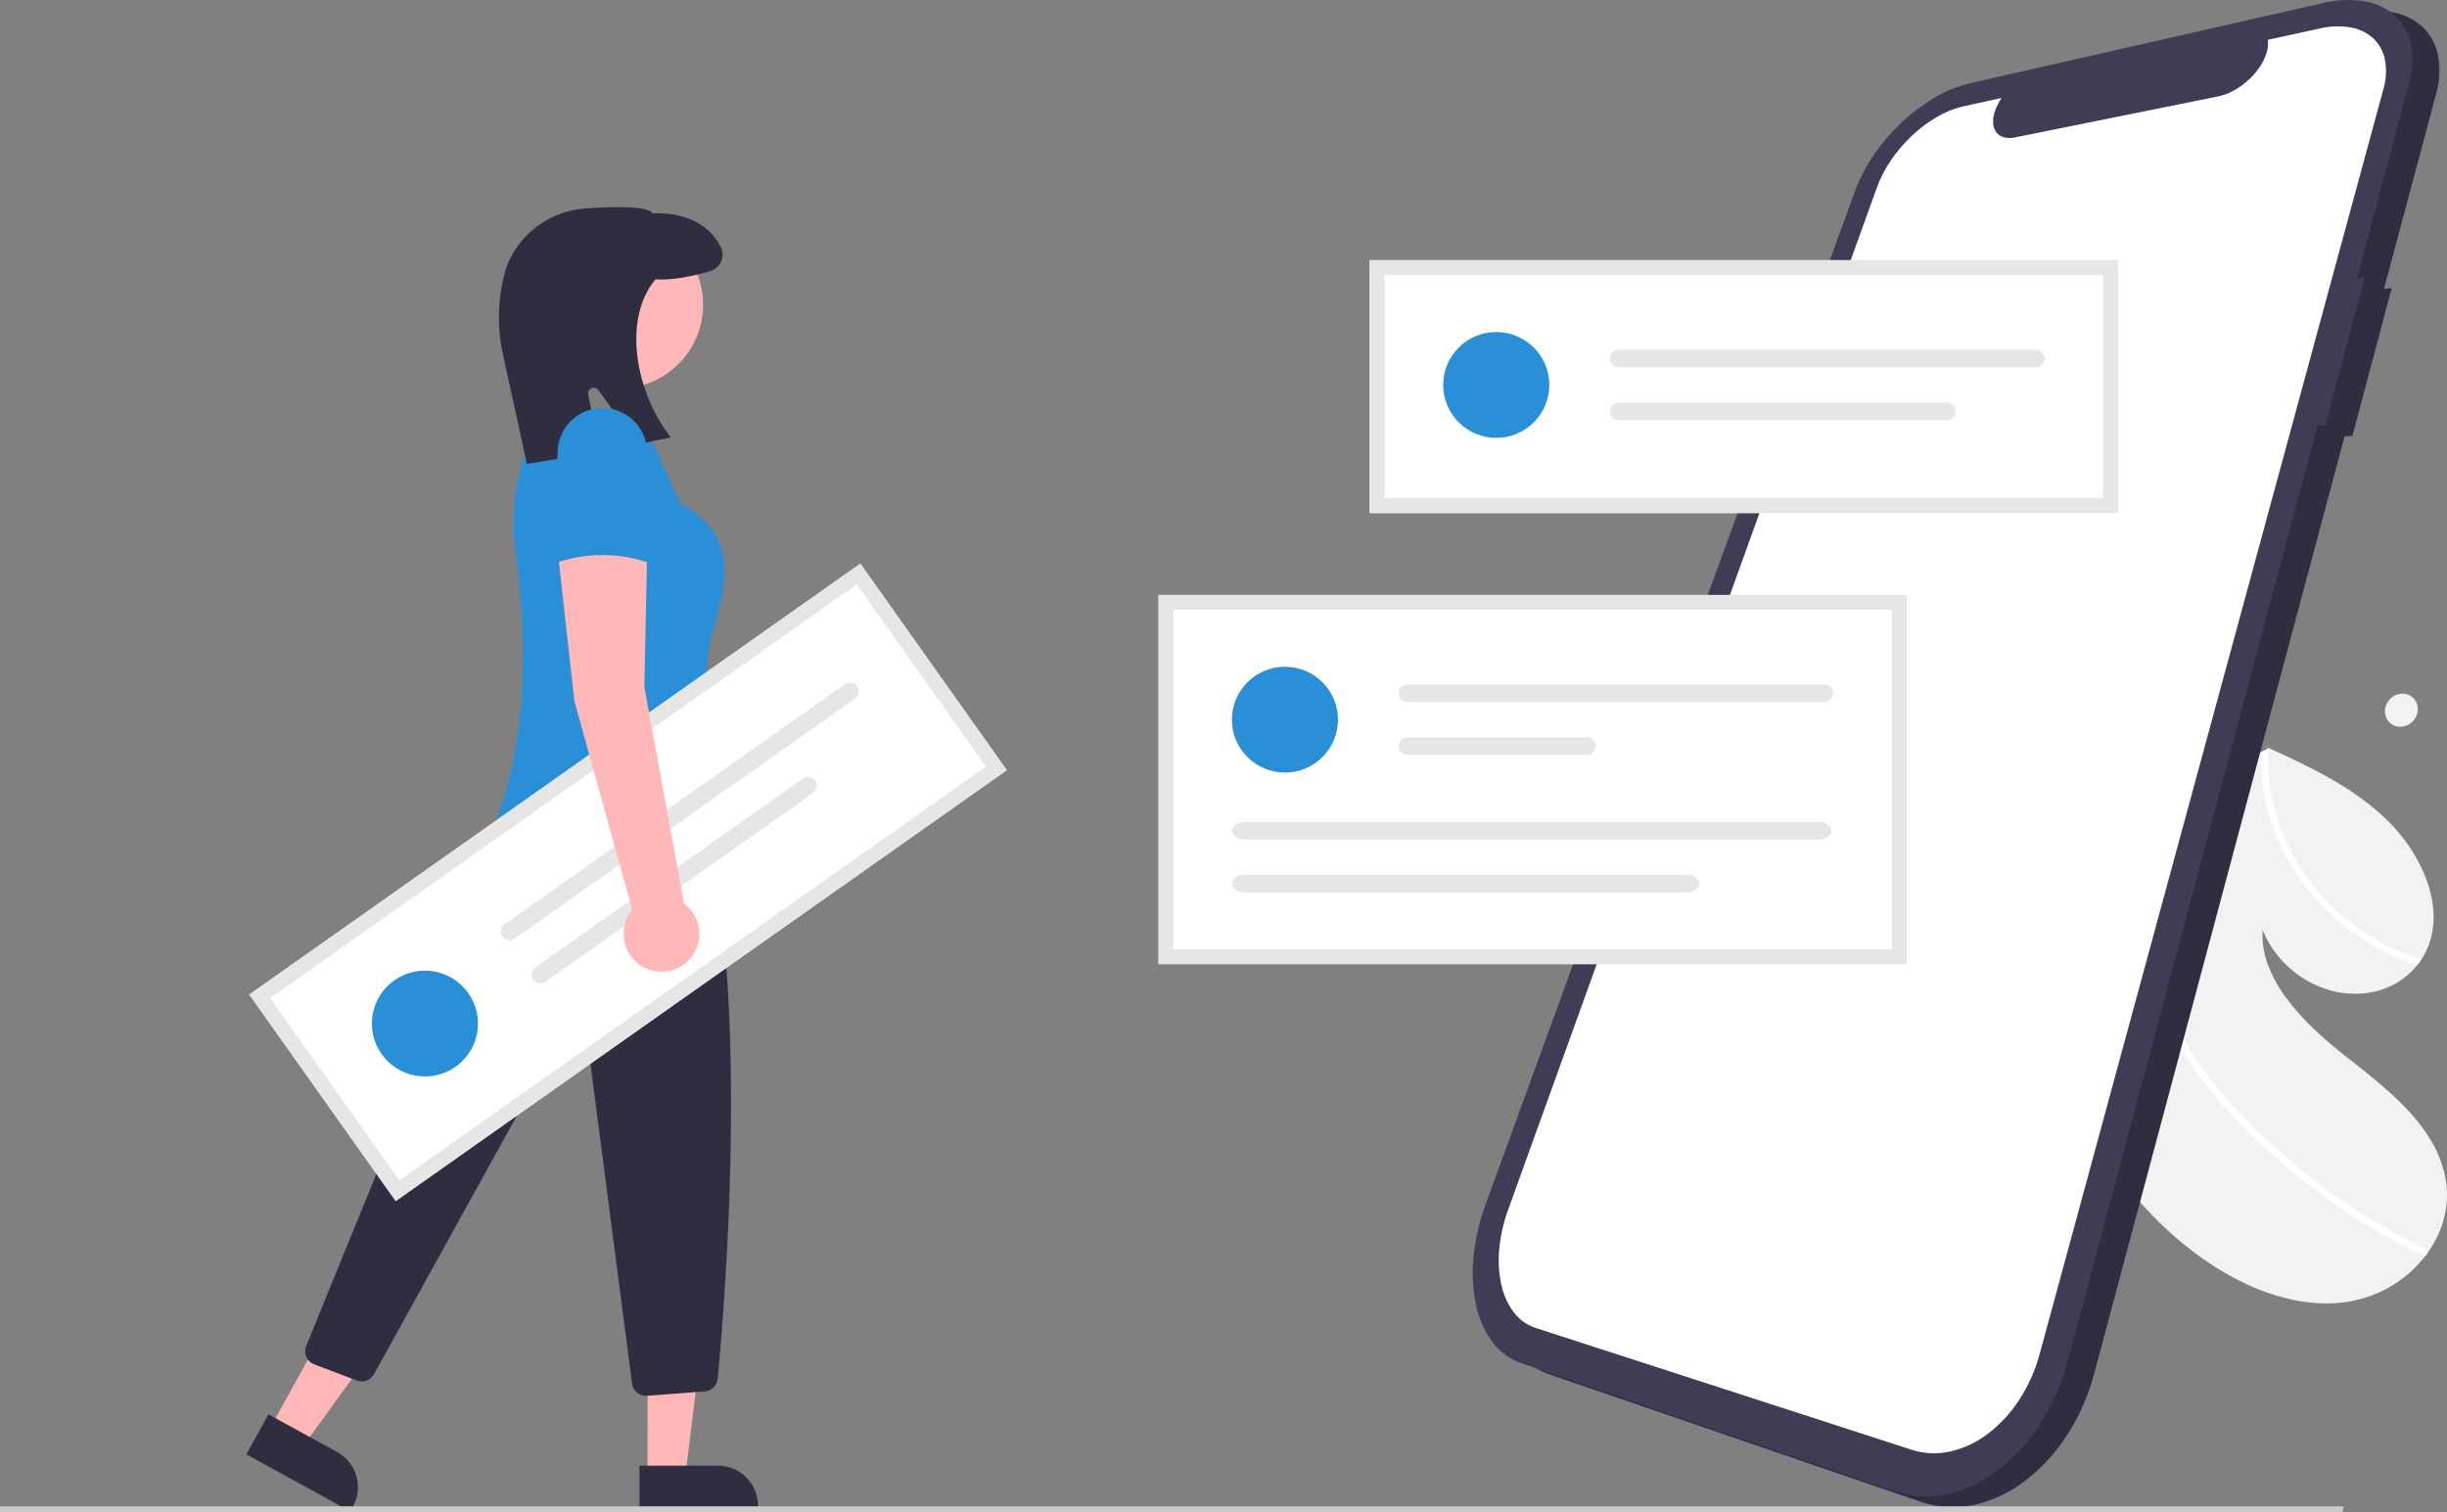 <svg width="398" height="246" viewBox="0 0 398 246" fill="none" xmlns="http://www.w3.org/2000/svg">
<rect x="0" y="0" width="398" height="246" fill="#808080" stroke="none"/>
<g clip-path="url(#clip0_602_5608)">
<path d="M345.858 192.897C345.77 192.785 345.682 192.673 345.595 192.56C345.507 192.448 345.421 192.335 345.334 192.222C345.248 192.109 345.162 191.995 345.076 191.882C344.99 191.768 344.905 191.653 344.82 191.538C344.678 188.242 344.676 184.975 344.814 181.736C344.949 178.521 345.222 175.344 345.632 172.206C346.038 169.092 346.575 166.025 347.245 163.007C347.909 160.012 348.7 157.073 349.619 154.191C349.723 153.859 349.83 153.528 349.938 153.198C350.047 152.868 350.157 152.541 350.27 152.215C350.382 151.889 350.496 151.563 350.612 151.239C350.727 150.915 350.845 150.592 350.964 150.271C351.849 147.864 352.823 145.516 353.886 143.228C354.942 140.955 356.082 138.745 357.306 136.598C358.522 134.465 359.817 132.399 361.193 130.398C362.559 128.413 364.001 126.496 365.52 124.649L365.759 124.359L365.999 124.071L366.24 123.785L366.481 123.5L366.656 123.295L366.831 123.091C366.89 123.023 366.949 122.956 367.009 122.889C367.068 122.822 367.128 122.755 367.19 122.69L367.334 122.611L367.477 122.533L367.62 122.455L367.762 122.377L367.771 122.374L367.78 122.37L367.789 122.366L367.798 122.363L367.855 122.331L367.912 122.3L367.968 122.268L368.022 122.236L368.27 122.104L368.517 121.973L368.764 121.843L369.009 121.711L368.822 121.618L368.352 121.385L368.355 121.383C368.396 121.4 368.436 121.418 368.475 121.437C368.515 121.456 368.555 121.475 368.595 121.493C368.635 121.511 368.675 121.53 368.714 121.549C368.754 121.567 368.793 121.586 368.833 121.606L368.879 121.625L368.925 121.645L368.971 121.665C368.987 121.671 369.002 121.678 369.016 121.687C369.029 121.694 369.043 121.699 369.057 121.704L369.097 121.721L369.137 121.738L369.178 121.756C370.889 122.538 372.605 123.332 374.298 124.164C375.991 124.997 377.658 125.865 379.281 126.799C380.898 127.726 382.466 128.737 383.977 129.828C385.485 130.913 386.911 132.106 388.246 133.397C389.654 134.769 390.914 136.286 392.004 137.921C393.082 139.528 393.969 141.254 394.646 143.066C395.297 144.79 395.685 146.602 395.797 148.442C395.905 150.211 395.656 151.984 395.064 153.655C394.984 153.873 394.897 154.088 394.805 154.299C394.712 154.511 394.613 154.72 394.508 154.925C394.403 155.131 394.292 155.332 394.175 155.53C394.058 155.729 393.934 155.923 393.805 156.114C393.752 156.194 393.697 156.273 393.64 156.351C393.584 156.429 393.528 156.506 393.47 156.583C393.412 156.66 393.354 156.736 393.295 156.813C393.236 156.889 393.176 156.964 393.116 157.039C391.995 158.444 390.571 159.579 388.949 160.358C387.319 161.136 385.547 161.574 383.742 161.646C381.844 161.726 379.949 161.451 378.152 160.837C376.225 160.181 374.435 159.18 372.869 157.881C372.328 157.435 371.815 156.956 371.333 156.447C370.856 155.942 370.411 155.408 370 154.848C369.593 154.293 369.221 153.713 368.887 153.111C368.555 152.514 368.263 151.896 368.012 151.261C367.894 153.233 368.201 155.208 368.912 157.052C369.663 158.991 370.683 160.815 371.943 162.471C373.274 164.233 374.75 165.881 376.357 167.398C377.975 168.945 379.694 170.395 381.391 171.731C383.088 173.067 384.845 174.433 386.547 175.858C388.246 177.258 389.864 178.755 391.393 180.34C392.875 181.871 394.186 183.558 395.303 185.372C396.4 187.162 397.194 189.121 397.651 191.169C398.14 193.4 398.115 195.712 397.578 197.933C397.317 199.013 396.945 200.063 396.469 201.067C395.988 202.079 395.412 203.044 394.749 203.948L394.686 204.03L394.624 204.113L394.561 204.195L394.496 204.276C392.878 206.387 390.845 208.147 388.523 209.45C387.354 210.105 386.122 210.641 384.845 211.051C383.539 211.471 382.193 211.76 380.829 211.913C378.234 212.152 375.617 212.002 373.066 211.47C370.44 210.921 367.886 210.069 365.457 208.931C362.946 207.758 360.545 206.363 358.284 204.762C356.004 203.152 353.844 201.378 351.824 199.453C351.287 198.943 350.76 198.423 350.243 197.894C349.725 197.365 349.218 196.827 348.72 196.28C348.222 195.733 347.734 195.178 347.258 194.614C346.782 194.051 346.315 193.478 345.858 192.897Z" fill="#F2F2F2"/>
<path d="M387.582 154.702C385.979 153.872 384.436 152.928 382.968 151.878C380.034 149.781 377.413 147.279 375.184 144.448C374.078 143.044 373.077 141.56 372.187 140.01C371.445 138.701 370.787 137.346 370.215 135.954C369.657 134.596 369.188 133.204 368.811 131.785C368.443 130.4 368.168 128.991 367.989 127.569C367.814 126.175 367.737 124.772 367.759 123.368C367.761 123.289 367.763 123.21 367.764 123.132C367.766 123.054 367.768 122.975 367.77 122.896C367.772 122.817 367.775 122.739 367.779 122.661L367.791 122.428C367.723 122.481 367.656 122.535 367.589 122.589L367.388 122.751L367.189 122.915L366.99 123.08L366.862 123.186L366.733 123.292L366.606 123.399L366.479 123.506L366.653 123.302L366.832 123.091C366.891 123.024 366.95 122.956 367.01 122.889C367.069 122.822 367.129 122.756 367.191 122.69L367.335 122.611L367.478 122.533L367.618 122.455L367.76 122.378L367.769 122.375L367.778 122.371L367.787 122.366L367.796 122.363L367.853 122.332L367.91 122.3L367.966 122.269L368.02 122.237L368.268 122.104L368.515 121.974L368.762 121.844L369.009 121.713L368.816 121.617L368.346 121.384L368.35 121.382C368.39 121.399 368.43 121.417 368.47 121.436C368.509 121.455 368.549 121.474 368.589 121.492C368.63 121.51 368.67 121.529 368.709 121.548C368.748 121.566 368.788 121.585 368.828 121.605L368.873 121.624L368.919 121.644L368.965 121.664C368.981 121.67 368.996 121.677 369.01 121.686L369.006 121.76L369 121.83L368.996 121.899L368.993 121.969C368.819 124.334 368.943 126.711 369.36 129.046C369.79 131.448 370.494 133.794 371.46 136.036C372.459 138.357 373.706 140.564 375.182 142.616C376.707 144.739 378.454 146.694 380.393 148.449C382.346 150.19 384.475 151.723 386.747 153.022C387.87 153.663 389.025 154.245 390.209 154.764C391.383 155.278 392.584 155.728 393.807 156.113C393.753 156.192 393.698 156.271 393.642 156.349C393.586 156.427 393.529 156.505 393.472 156.582C393.414 156.658 393.356 156.735 393.297 156.811C393.238 156.887 393.178 156.963 393.117 157.038C392.646 156.882 392.177 156.716 391.71 156.54C391.243 156.365 390.779 156.179 390.317 155.985C389.855 155.79 389.396 155.585 388.941 155.371C388.485 155.157 388.033 154.934 387.582 154.702Z" fill="white"/>
<path d="M355.834 172.376C355.309 171.594 354.813 170.798 354.347 169.987C353.881 169.176 353.445 168.353 353.04 167.519C352.635 166.686 352.261 165.841 351.917 164.986C351.574 164.131 351.263 163.269 350.985 162.399C350.842 161.938 350.711 161.475 350.591 161.01C350.471 160.546 350.362 160.08 350.264 159.614C350.167 159.148 350.08 158.681 350.005 158.213C349.929 157.745 349.865 157.277 349.813 156.81C349.786 156.592 349.763 156.374 349.742 156.155C349.721 155.936 349.702 155.718 349.686 155.5C349.669 155.281 349.656 155.063 349.644 154.845C349.633 154.627 349.624 154.409 349.617 154.191C349.721 153.859 349.828 153.528 349.936 153.199C350.045 152.869 350.155 152.541 350.267 152.214C350.379 151.887 350.493 151.561 350.609 151.237C350.725 150.913 350.843 150.591 350.963 150.269C350.936 150.538 350.914 150.809 350.895 151.079C350.877 151.35 350.862 151.622 350.851 151.894C350.84 152.166 350.833 152.44 350.83 152.713C350.827 152.987 350.827 153.261 350.832 153.536C350.831 153.686 350.832 153.836 350.836 153.985C350.839 154.135 350.843 154.285 350.848 154.435C350.853 154.584 350.859 154.734 350.867 154.884C350.875 155.034 350.884 155.184 350.894 155.333C351.01 157.014 351.274 158.681 351.684 160.315C352.099 161.969 352.641 163.589 353.305 165.16C353.981 166.762 354.761 168.318 355.639 169.818C356.532 171.345 357.509 172.822 358.565 174.242C359.702 175.775 360.903 177.267 362.169 178.719C363.435 180.171 364.749 181.584 366.112 182.956C367.475 184.328 368.879 185.657 370.322 186.943C371.766 188.23 373.233 189.472 374.725 190.669C376.252 191.899 377.811 193.082 379.4 194.218C380.99 195.354 382.605 196.44 384.246 197.477C385.887 198.513 387.552 199.499 389.242 200.434C390.931 201.369 392.64 202.251 394.368 203.079C394.448 203.118 394.519 203.171 394.58 203.235C394.639 203.298 394.686 203.371 394.721 203.45C394.755 203.528 394.775 203.611 394.781 203.696C394.786 203.782 394.775 203.868 394.747 203.949C394.738 203.984 394.726 204.018 394.71 204.051C394.695 204.083 394.677 204.113 394.655 204.141C394.634 204.169 394.61 204.194 394.583 204.217C394.557 204.24 394.528 204.259 394.497 204.276C394.465 204.29 394.431 204.301 394.396 204.307C394.36 204.313 394.325 204.315 394.289 204.313C394.253 204.31 394.217 204.304 394.182 204.293C394.146 204.282 394.111 204.267 394.078 204.249C393.865 204.147 393.651 204.044 393.438 203.941C393.225 203.838 393.012 203.735 392.799 203.63C392.587 203.526 392.374 203.421 392.163 203.315C391.951 203.208 391.739 203.101 391.527 202.992C389.766 202.089 388.028 201.133 386.314 200.122C384.6 199.112 382.911 198.048 381.248 196.932C379.586 195.817 377.954 194.651 376.352 193.435C374.75 192.219 373.182 190.955 371.647 189.642C370.165 188.378 368.702 187.072 367.273 185.721C365.845 184.37 364.452 182.976 363.112 181.537C361.771 180.099 360.484 178.616 359.265 177.089C358.045 175.562 356.897 173.992 355.834 172.376Z" fill="white"/>
<path d="M389.013 46.845L387.752 47.009L396.211 15.343C396.834 13.229 396.936 10.996 396.506 8.834C396.134 7.067 395.214 5.462 393.876 4.247C392.474 3.032 390.756 2.237 388.921 1.953C386.686 1.608 384.404 1.71 382.208 2.253L324.719 15.311C322.712 15.797 320.791 16.585 319.023 17.648C317.1 18.789 315.311 20.142 313.691 21.681C312.024 23.25 310.528 24.99 309.227 26.873C307.956 28.695 306.92 30.669 306.144 32.749L245.993 197.762C244.993 200.476 244.343 203.305 244.059 206.182C243.796 208.736 243.92 211.315 244.428 213.832C244.851 216.019 245.736 218.091 247.024 219.911C248.205 221.566 249.868 222.818 251.788 223.496L312.53 244.352C315.228 245.268 318.124 245.44 320.913 244.85C323.893 244.202 326.697 242.914 329.128 241.076C331.858 239.031 334.205 236.521 336.063 233.664C338.12 230.524 339.658 227.074 340.616 223.447L381.339 71.009L382.617 70.907L389.013 46.845Z" fill="#2F2E41"/>
<path d="M384.619 45.092L383.358 45.256L391.817 13.59C392.44 11.476 392.541 9.242 392.112 7.08C391.74 5.314 390.82 3.709 389.482 2.494C388.08 1.279 386.362 0.484 384.527 0.2C382.292 -0.145 380.01 -0.043 377.814 0.5L320.325 13.558C318.318 14.044 316.397 14.832 314.629 15.895C312.706 17.036 310.917 18.388 309.297 19.927C307.63 21.497 306.134 23.237 304.833 25.12C303.562 26.942 302.526 28.916 301.75 30.996L241.599 196.009C240.599 198.722 239.949 201.552 239.665 204.429C239.402 206.983 239.526 209.562 240.034 212.079C240.457 214.266 241.342 216.338 242.63 218.158C243.811 219.813 245.474 221.065 247.394 221.742L308.136 242.599C310.834 243.515 313.73 243.687 316.519 243.096C319.499 242.449 322.303 241.161 324.734 239.323C327.464 237.277 329.811 234.768 331.669 231.911C333.726 228.771 335.264 225.321 336.222 221.694L376.945 69.256L378.223 69.154L384.619 45.092Z" fill="#3F3D56"/>
<path d="M377.306 4.632L368.855 6.478C368.947 7.207 368.874 7.948 368.642 8.646C368.379 9.461 367.997 10.234 367.509 10.94C366.41 12.541 364.943 13.857 363.231 14.778C363.026 14.887 362.822 14.988 362.618 15.079C362.415 15.172 362.211 15.255 362.007 15.33C361.805 15.405 361.603 15.472 361.403 15.529C361.203 15.587 361.005 15.635 360.81 15.675L327.769 22.348C327.156 22.49 326.518 22.482 325.908 22.326C325.417 22.195 324.984 21.904 324.678 21.5C324.369 21.066 324.194 20.551 324.176 20.018C324.151 19.34 324.258 18.663 324.493 18.025C324.551 17.853 324.618 17.679 324.693 17.505C324.768 17.331 324.85 17.156 324.938 16.982C325.026 16.806 325.122 16.632 325.226 16.458C325.33 16.285 325.44 16.111 325.555 15.938L319.299 17.305C317.792 17.657 316.349 18.24 315.021 19.032C313.569 19.885 312.22 20.899 310.998 22.056C309.738 23.238 308.608 24.55 307.627 25.971C306.671 27.344 305.893 28.832 305.313 30.401L245.275 196.848C244.528 198.893 244.049 201.026 243.849 203.193C243.664 205.106 243.773 207.037 244.173 208.917C244.505 210.542 245.185 212.077 246.166 213.416C247.065 214.632 248.319 215.54 249.755 216.018L310.943 235.845C312.962 236.49 315.117 236.587 317.186 236.124C319.389 235.621 321.458 234.652 323.255 233.284C325.263 231.767 326.993 229.913 328.366 227.806C329.885 225.491 331.026 222.949 331.744 220.277L387.651 14.511C388.12 12.94 388.207 11.281 387.904 9.67C387.642 8.35 386.972 7.144 385.99 6.222C384.96 5.3 383.688 4.688 382.324 4.459C380.656 4.18 378.95 4.239 377.306 4.632Z" fill="white"/>
<path d="M344.492 83.463H222.771V42.324H344.492V83.463Z" fill="white"/>
<path d="M308.906 97.983H189.612V155.659H308.906V97.983Z" fill="white"/>
<path d="M208.992 125.679C213.757 125.679 217.621 121.826 217.621 117.073C217.621 112.32 213.757 108.466 208.992 108.466C204.226 108.466 200.363 112.32 200.363 117.073C200.363 121.826 204.226 125.679 208.992 125.679Z" fill="#2B8FD7"/>
<path d="M228.921 111.335C228.539 111.335 228.173 111.486 227.904 111.755C227.634 112.024 227.482 112.389 227.482 112.769C227.482 113.15 227.634 113.515 227.904 113.784C228.173 114.053 228.539 114.204 228.921 114.204H296.72C297.1 114.203 297.465 114.051 297.734 113.782C298.003 113.513 298.154 113.149 298.154 112.769C298.154 112.39 298.003 112.025 297.734 111.756C297.465 111.487 297.1 111.336 296.72 111.335H228.921Z" fill="#E6E6E6"/>
<path d="M228.921 119.941C228.732 119.941 228.544 119.977 228.369 120.049C228.195 120.121 228.036 120.226 227.902 120.359C227.768 120.492 227.661 120.65 227.588 120.824C227.516 120.998 227.478 121.184 227.478 121.373C227.477 121.561 227.514 121.748 227.586 121.922C227.658 122.097 227.764 122.255 227.897 122.389C228.031 122.522 228.189 122.628 228.364 122.7C228.538 122.773 228.725 122.81 228.915 122.81H258.095C258.284 122.81 258.471 122.773 258.645 122.701C258.82 122.629 258.978 122.523 259.112 122.39C259.245 122.257 259.351 122.099 259.423 121.925C259.496 121.751 259.533 121.564 259.533 121.376C259.533 121.187 259.496 121.001 259.423 120.827C259.351 120.653 259.245 120.495 259.112 120.362C258.978 120.228 258.82 120.123 258.645 120.051C258.471 119.979 258.284 119.941 258.095 119.941H228.921Z" fill="#E6E6E6"/>
<path d="M202.373 133.701C201.279 133.701 200.389 134.344 200.389 135.135C200.389 135.926 201.279 136.57 202.373 136.57H295.915C297.009 136.57 297.899 135.926 297.899 135.135C297.899 134.344 297.009 133.701 295.915 133.701H202.373Z" fill="#E6E6E6"/>
<path d="M202.373 142.307C201.279 142.307 200.389 142.951 200.389 143.742C200.389 144.532 201.279 145.176 202.373 145.176H274.383C275.477 145.176 276.367 144.532 276.367 143.742C276.367 142.951 275.477 142.307 274.383 142.307H202.373Z" fill="#E6E6E6"/>
<path d="M310.119 156.869H188.398V96.773H310.119V156.869ZM190.825 154.449H307.692V99.193H190.825V154.449Z" fill="#E6E6E6"/>
<path d="M243.364 71.23C248.13 71.23 251.993 67.376 251.993 62.623C251.993 57.87 248.13 54.017 243.364 54.017C238.599 54.017 234.735 57.87 234.735 62.623C234.735 67.376 238.599 71.23 243.364 71.23Z" fill="#2B8FD7"/>
<path d="M263.293 56.886C262.912 56.886 262.546 57.037 262.276 57.306C262.006 57.575 261.855 57.94 261.855 58.32C261.855 58.7 262.006 59.065 262.276 59.334C262.546 59.603 262.912 59.754 263.293 59.754H331.092C331.473 59.753 331.838 59.602 332.107 59.333C332.376 59.064 332.527 58.7 332.527 58.32C332.527 57.94 332.376 57.576 332.107 57.307C331.838 57.038 331.473 56.886 331.092 56.886H263.293Z" fill="#E6E6E6"/>
<path d="M263.293 65.492C263.104 65.491 262.917 65.528 262.742 65.599C262.567 65.671 262.408 65.776 262.274 65.909C262.14 66.042 262.034 66.2 261.961 66.374C261.888 66.548 261.85 66.735 261.85 66.923C261.85 67.112 261.887 67.299 261.959 67.473C262.031 67.647 262.136 67.806 262.27 67.939C262.403 68.073 262.562 68.179 262.736 68.251C262.911 68.323 263.098 68.361 263.287 68.361H316.636C317.017 68.361 317.383 68.21 317.653 67.941C317.923 67.672 318.074 67.307 318.074 66.926C318.074 66.546 317.923 66.181 317.653 65.912C317.383 65.643 317.017 65.492 316.636 65.492H263.293Z" fill="#E6E6E6"/>
<path d="M344.492 83.463H222.771V42.324H344.492V83.463ZM225.198 81.043H342.065V44.743H225.198V81.043Z" fill="#E6E6E6"/>
<path d="M105.325 240.174H111.46L114.379 216.568L105.323 216.569L105.325 240.174Z" fill="#FFB6B6"/>
<path d="M123.294 245.856L104.01 245.857L104.009 238.425L116.752 238.425C118.487 238.425 120.151 239.112 121.378 240.336C122.605 241.559 123.294 243.219 123.294 244.949L123.294 245.856Z" fill="#2F2E41"/>
<path d="M43.969 232.243L49.346 235.191L63.307 215.909L55.371 211.557L43.969 232.243Z" fill="#FFB6B6"/>
<path d="M56.971 245.856L40.072 236.59L43.662 230.078L54.828 236.201C56.348 237.035 57.474 238.437 57.958 240.098C58.442 241.76 58.245 243.546 57.409 245.062L56.971 245.856Z" fill="#2F2E41"/>
<path d="M105.038 227.072C104.491 227.071 103.964 226.872 103.553 226.512C103.142 226.152 102.877 225.655 102.807 225.114L95.133 166.137C95.099 165.876 94.984 165.633 94.803 165.441C94.622 165.25 94.385 165.121 94.126 165.071C93.867 165.022 93.599 165.056 93.36 165.168C93.121 165.28 92.924 165.465 92.797 165.695L60.816 223.565C60.552 224.038 60.127 224.4 59.618 224.586C59.109 224.773 58.55 224.771 58.042 224.581L51.072 221.932C50.791 221.825 50.535 221.664 50.318 221.457C50.101 221.251 49.928 221.003 49.808 220.728C49.688 220.454 49.625 220.158 49.621 219.859C49.618 219.56 49.674 219.263 49.787 218.986L71.941 164.706C71.997 164.568 72.035 164.424 72.054 164.276C75.055 141.113 82.689 129.333 84.957 126.275C85.123 126.05 85.232 125.789 85.275 125.513C85.319 125.237 85.295 124.955 85.206 124.691L84.894 123.758C84.769 123.388 84.744 122.991 84.82 122.608C84.896 122.225 85.071 121.868 85.327 121.573C93.501 112.287 107.747 117.354 107.89 117.406L107.961 117.433L108.006 117.494C123.98 139.344 118.074 210.314 116.728 224.318C116.678 224.845 116.443 225.336 116.064 225.706C115.685 226.076 115.188 226.301 114.659 226.34L105.213 227.065C105.154 227.07 105.096 227.072 105.038 227.072Z" fill="#2F2E41"/>
<path d="M100.707 63.195C108.249 63.195 114.362 57.097 114.362 49.575C114.362 42.053 108.249 35.956 100.707 35.956C93.165 35.956 87.052 42.053 87.052 49.575C87.052 57.097 93.165 63.195 100.707 63.195Z" fill="#FFB8B8"/>
<path d="M79.596 136.24L119.777 139.887C116.274 127.738 113.064 115.631 115.68 103.568C119.003 92.799 119.311 86.833 110.548 81.761L104.63 68.596L93.921 68.207L88.699 66.78C84.48 73.545 82.755 81.565 83.818 89.461C86.088 106.632 85.475 122.566 79.596 136.24Z" fill="#2B8FD7"/>
<path d="M85.695 75.464L81.653 56.962C80.81 52.583 81.022 48.066 82.271 43.783C82.407 43.345 82.57 42.915 82.761 42.497C83.88 40.065 85.639 37.981 87.851 36.468C90.063 34.954 92.645 34.066 95.323 33.9C104.508 33.267 105.857 34.233 106.189 34.71C111.379 34.501 115.404 36.501 117.24 40.202C117.42 40.569 117.517 40.971 117.524 41.38C117.531 41.789 117.449 42.194 117.282 42.568C117.115 42.941 116.868 43.273 116.558 43.541C116.248 43.809 115.884 44.006 115.49 44.118C112.924 44.856 109.319 45.675 106.615 45.434C101.194 51.919 103.41 63.799 108.909 70.878L109.125 71.156L103.677 72.27L97.346 63.476C97.22 63.302 97.039 63.176 96.832 63.119C96.625 63.063 96.404 63.079 96.207 63.165C96.011 63.251 95.85 63.401 95.751 63.592C95.652 63.782 95.622 64 95.665 64.21L97.588 73.524L85.695 75.464Z" fill="#2F2E41"/>
<path d="M381.021 246H0V245.044H381.195L381.021 246Z" fill="#CACACA"/>
<path d="M163.745 125.284L64.364 195.38L40.548 161.79L139.93 91.695L163.745 125.284Z" fill="white"/>
<path d="M74.096 173.532C77.987 170.788 78.91 165.417 76.159 161.536C73.407 157.655 68.022 156.734 64.131 159.478C60.24 162.223 59.316 167.594 62.068 171.474C64.82 175.355 70.205 176.277 74.096 173.532Z" fill="#2B8FD7"/>
<path d="M82.063 150.344C81.752 150.564 81.541 150.898 81.476 151.273C81.412 151.648 81.499 152.033 81.719 152.344C81.94 152.654 82.275 152.865 82.651 152.929C83.026 152.993 83.413 152.906 83.724 152.687L139.08 113.643C139.391 113.423 139.601 113.089 139.665 112.715C139.729 112.34 139.641 111.956 139.421 111.646C139.202 111.336 138.867 111.125 138.492 111.061C138.117 110.996 137.731 111.082 137.42 111.301L82.063 150.344Z" fill="#E6E6E6"/>
<path d="M87.046 157.371C86.734 157.59 86.523 157.924 86.458 158.298C86.393 158.673 86.479 159.058 86.699 159.369C86.918 159.68 87.252 159.891 87.628 159.956C88.003 160.022 88.389 159.936 88.701 159.717L88.706 159.714L132.259 128.995C132.571 128.775 132.782 128.441 132.847 128.066C132.911 127.691 132.824 127.306 132.603 126.996C132.494 126.842 132.356 126.711 132.196 126.61C132.036 126.51 131.858 126.442 131.672 126.41C131.296 126.346 130.91 126.433 130.599 126.653L87.046 157.371Z" fill="#E6E6E6"/>
<path d="M163.745 125.284L64.364 195.38L40.548 161.79L139.93 91.695L163.745 125.284ZM64.944 192.006L160.363 124.706L139.35 95.068L43.93 162.369L64.944 192.006Z" fill="#E6E6E6"/>
<path d="M390.673 112.84C391.026 112.826 391.377 112.886 391.705 113.015C392.017 113.139 392.299 113.327 392.534 113.565C392.771 113.805 392.955 114.09 393.077 114.404C393.205 114.737 393.263 115.092 393.248 115.448C393.234 115.813 393.149 116.172 392.997 116.505C392.849 116.832 392.643 117.129 392.389 117.382C392.137 117.634 391.84 117.837 391.515 117.983C391.184 118.131 390.827 118.213 390.465 118.223C390.112 118.233 389.761 118.17 389.434 118.038C389.124 117.912 388.843 117.723 388.61 117.484C388.376 117.243 388.193 116.957 388.074 116.644C387.948 116.312 387.891 115.959 387.907 115.605C387.921 115.241 388.006 114.884 388.157 114.553C388.304 114.23 388.508 113.935 388.76 113.684C389.01 113.433 389.305 113.229 389.628 113.082C389.957 112.934 390.312 112.851 390.673 112.84Z" fill="#F2F2F2"/>
<path d="M111.266 147.009L104.803 111.772L105.258 89.98L90.693 89.526L93.424 114.042L102.842 148.036C102.06 148.984 101.581 150.144 101.467 151.365C101.352 152.587 101.607 153.815 102.199 154.891C102.791 155.967 103.693 156.841 104.788 157.4C105.883 157.96 107.121 158.18 108.342 158.031C109.564 157.882 110.712 157.371 111.64 156.565C112.567 155.758 113.231 154.693 113.546 153.507C113.86 152.321 113.811 151.067 113.405 149.909C112.999 148.751 112.254 147.741 111.266 147.009Z" fill="#FFB8B8"/>
<path d="M89.783 91.796C95.06 89.791 100.892 89.791 106.169 91.796L105.259 73.637C105.259 72.683 105.07 71.738 104.704 70.857C104.338 69.976 103.802 69.175 103.126 68.501C102.449 67.826 101.646 67.291 100.763 66.926C99.879 66.561 98.932 66.373 97.976 66.373C97.019 66.373 96.072 66.561 95.189 66.926C94.305 67.291 93.502 67.826 92.826 68.501C92.15 69.175 91.613 69.976 91.247 70.857C90.882 71.738 90.693 72.683 90.693 73.637L89.783 91.796Z" fill="#2B8FD7"/>
</g>
<defs>
<clipPath id="clip0_602_5608">
<rect width="398" height="246" fill="white"/>
</clipPath>
</defs>
</svg>
